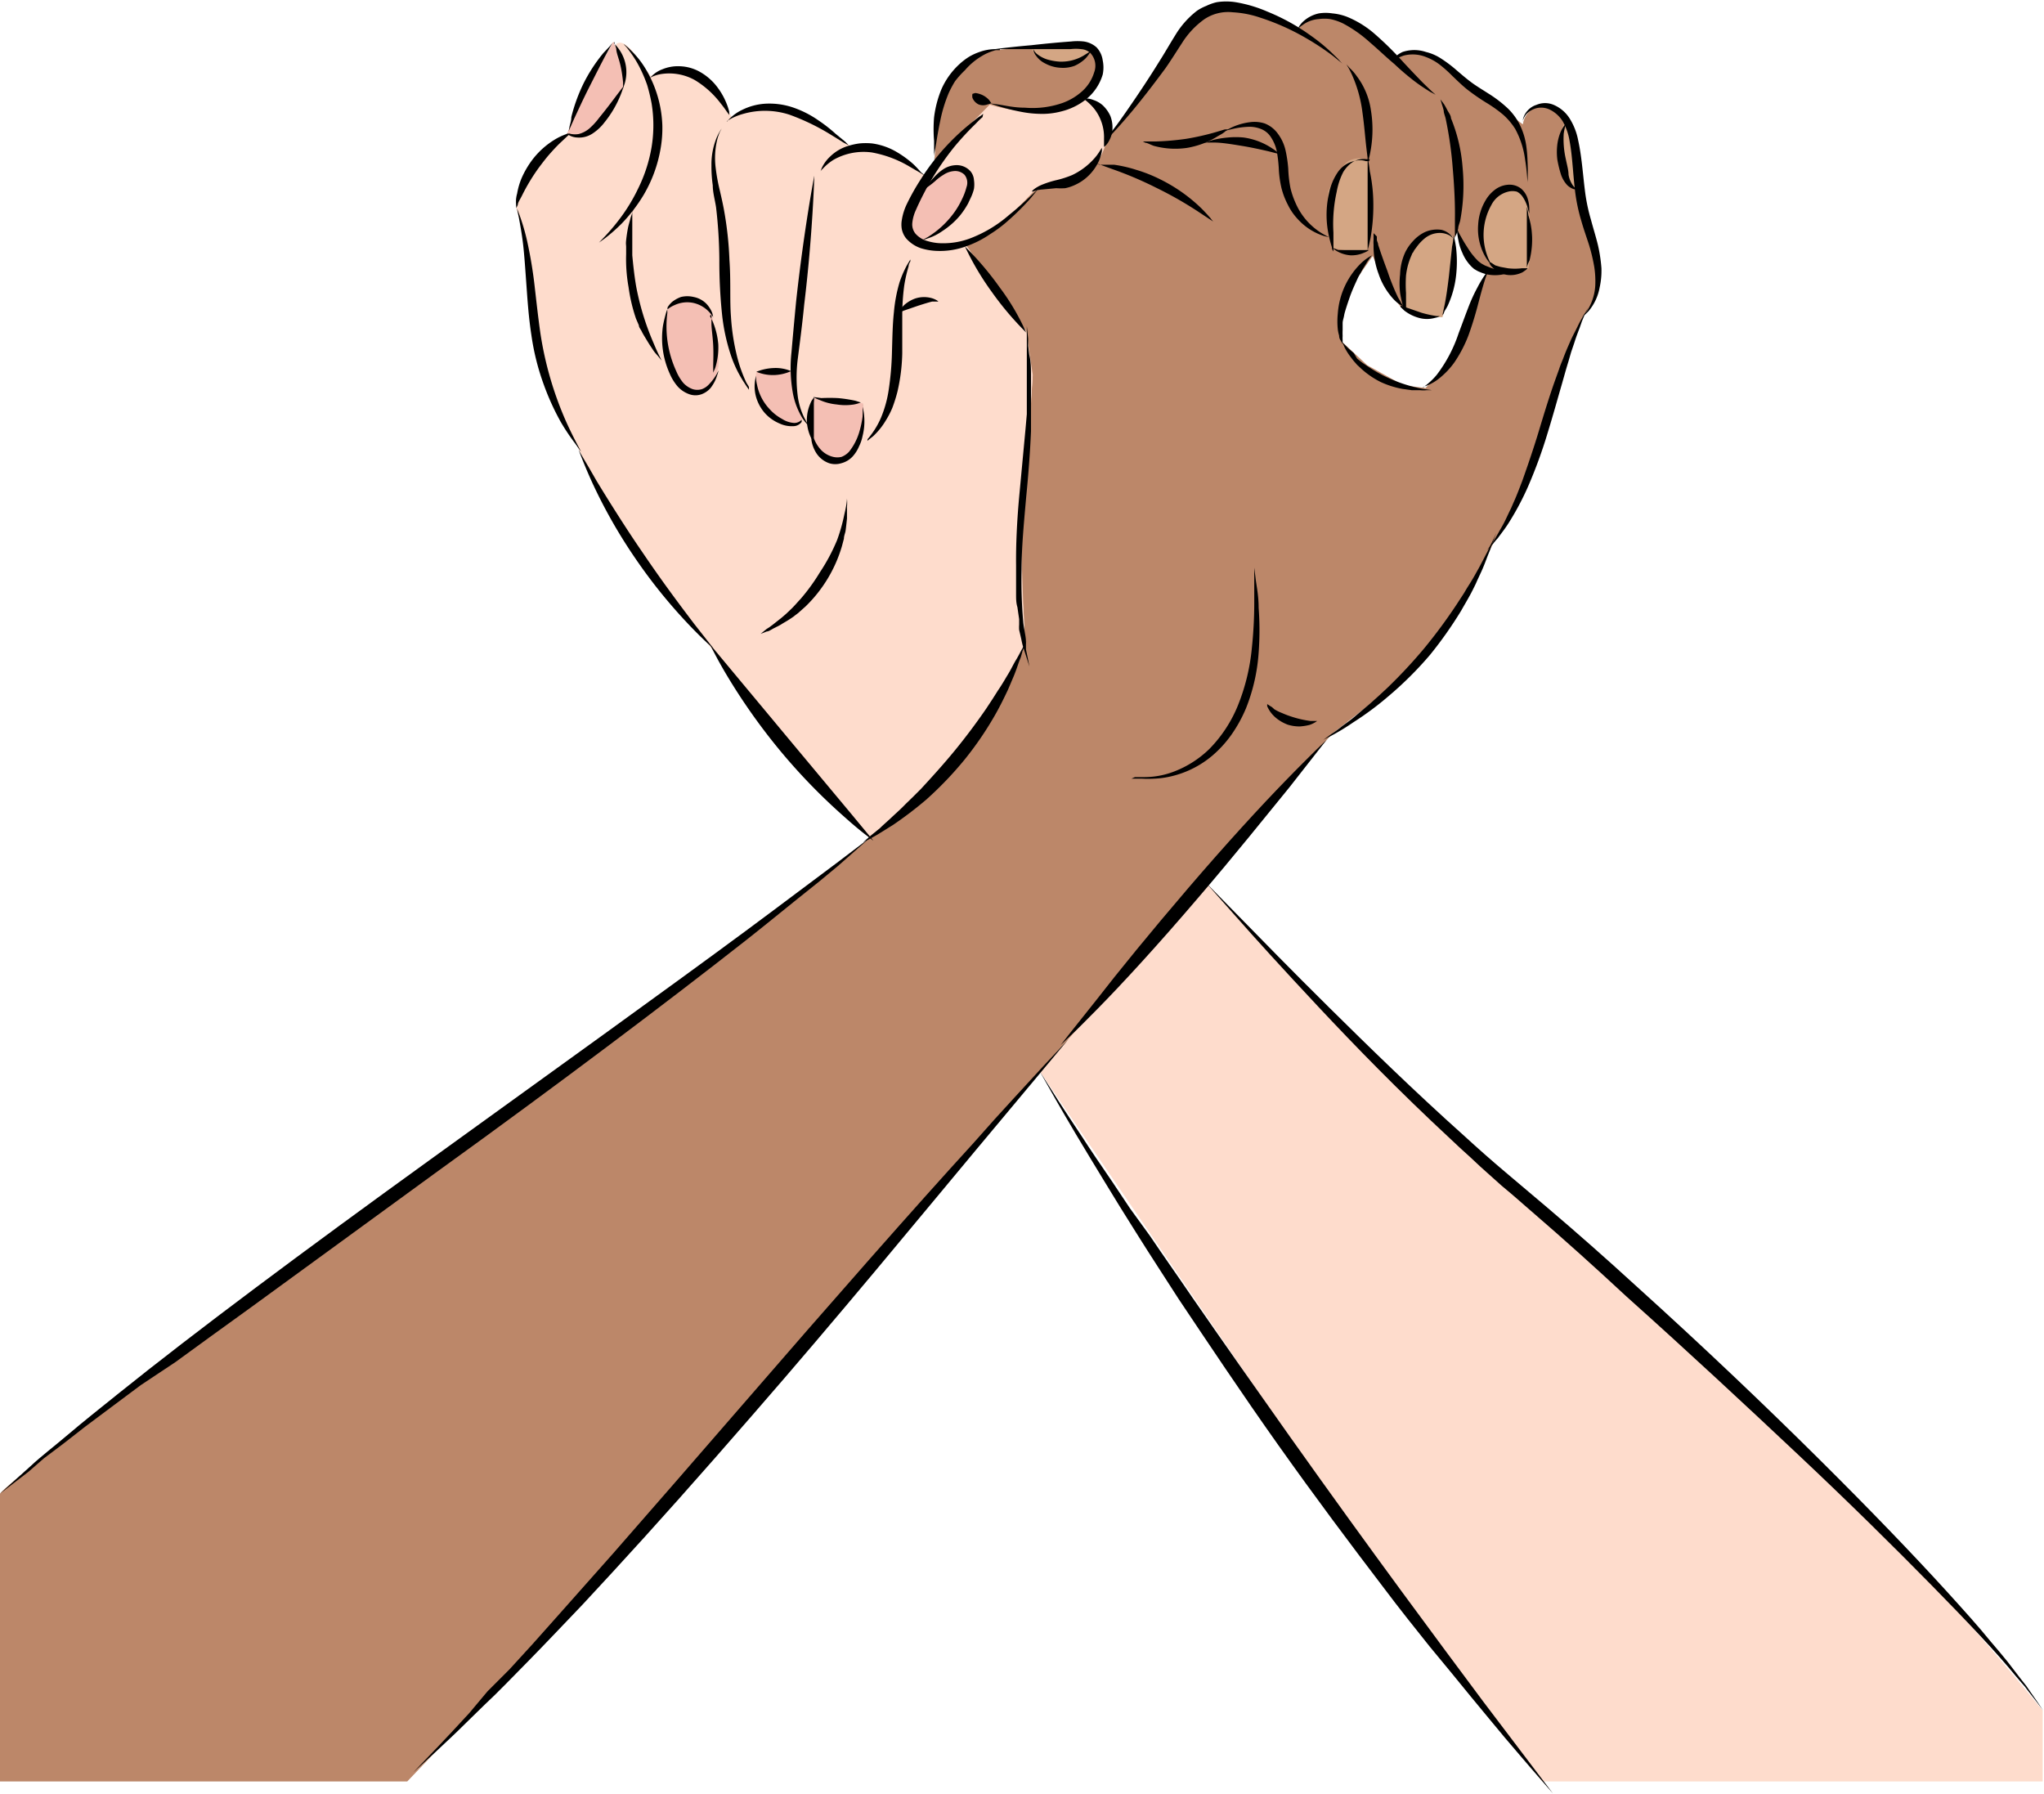 <?xml version="1.0" encoding="UTF-8"?><svg xmlns="http://www.w3.org/2000/svg" xmlns:xlink="http://www.w3.org/1999/xlink" data-name="Layer 3" height="81.8" preserveAspectRatio="xMidYMid meet" version="1.0" viewBox="0.0 -0.1 93.2 81.8" width="93.2" zoomAndPan="magnify"><g id="change1_1"><path d="M72.83,11.54s-.41-1.9-.41-1.9L72,7.6s-.29-1.75-.31-1.8-.6-1.06-1-1.07a1,1,0,0,0-1.25.84L67.53,4.15l-.87-.82c-.07-.06-1.93-1.55-2.92-.79L62.12,1.29s-1.91-1.43-2.9-.11l-3-1A1.77,1.77,0,0,0,55,.44a8.6,8.6,0,0,0-1.18,1.18L52.3,4,51.13,5.43l-.6.75S44.54,8,44,11a20.86,20.86,0,0,0,1.24,2.28l1.07,1.07.48.74.29,2-.34,4.87-.25,4,.18,1.78.07,1.56L46,31l-2.53,3.79L39.66,38.1l-5.87,4.61L23.1,50.58,10.9,59.5S.57,67.26,0,68V81.12H18.57l7.18-7.53,8.26-9,8.55-10.25,9.18-10.5,6.45-7.63,2.57-2.87,3.4-2.66,1.55-1.88s1.14-1.7,1.26-1.92,1.16-2.29,1.16-2.29a15.35,15.35,0,0,0,1.57-3c.52-1.5.82-2.47.82-2.47l1-3.32.7-1.53A2.36,2.36,0,0,0,72.83,13,6.15,6.15,0,0,0,72.83,11.54Zm-5.91,3.15-.63,1.5L65,17.59l-1-.12-1.66-.92L61.21,15.5l-.06-1.18L61.59,13l1-1.43.69,1.53.62.84.88.36,1-.06.32-1.49.2-2,.15-.31L67,11.54l.85.67Z" fill="#bc8769"/></g><g id="change2_1"><path d="M25.85,6,24.63,7.12s-.78,1.24-.81,1.34-.28.93-.28.93l.34,1.25.33,2.46.58,4,.49,1.1.94,1.84.41.85,1.52,2.77,1.78,2.64L32.07,29l.66.84s2.83,3.35,2.81,3.55a39.15,39.15,0,0,0,2.59,3.18l1.53,1.56,1.77-1.37,2-2,1.08-1.37,1.21-1.92,1-2.21L46.57,25l.18-3.13.18-2.28L47.09,17l-.29-2-.87-1.24L44,11l1.26-.63,1-.84.89-.92,1.65-.46,1-.6s.34-.42.4-.53a6.09,6.09,0,0,0,.27-.69,5.54,5.54,0,0,1,0-.81L50,4.69a5.22,5.22,0,0,0-.48-.28,8.59,8.59,0,0,0-1.14.35L47.25,5l-2.12-.34-.84.86L42.92,7.06l-.7.85A10,10,0,0,0,39.55,6.6l-.79-.06-1-.74a4.21,4.21,0,0,0-2.66-1c-1.37.12-1.7.49-1.7.49l-.81-1.41S30.9,2.5,29.68,3.37L29,2.47c0-.05-.54-.83-.89-.57Z" fill="#fedccc"/></g><g id="change2_2"><path d="M47.41,48.75,63.59,72.5l6.74,8.62H93.14V77.88S89,72.81,85.72,69.54s-8.15-7.86-8.15-7.86L63.27,48.75,55,40.16Z" fill="#fedccc"/></g><g id="change1_2"><path d="M42.61,7.23c0-.12.12-1.74.13-1.8s.76-2.07.76-2.07l1.1-1,.77-.18,3.32-.29,1.24.29.1.93-.25.83-.8.75-.91.27a7.57,7.57,0,0,1-2.94-.29Z" fill="#bc8769"/></g><g id="change3_1"><path d="M25.85,6A1.05,1.05,0,0,0,27,5.88,10.37,10.37,0,0,0,28,4.54l.44-.67,0-.8-.31-.93-.13-.24S28,1.66,27.85,2s-.54.86-.54.86l-.56,1.06Z" fill="#f4bfb4"/></g><g id="change3_2"><path d="M30.47,13.92a3.28,3.28,0,0,0-.14,1.65,8.38,8.38,0,0,0,.49,1.66l.68.57.67-.17.45-.5s.12-.41.14-.52,0-1,0-1l-.32-1.41-.36-.43S30.94,13.31,30.47,13.92Z" fill="#f4bfb4"/></g><g id="change3_3"><path d="M34.49,16.85a3.38,3.38,0,0,0,0,1.11c.12.23.61.94.61.94l.92.4a.67.67,0,0,0,.37-.1,3,3,0,0,1,.23-.22l-.27-.62-.1-.9-.1-.62-1.14-.09Z" fill="#f4bfb4"/></g><g id="change3_4"><path d="M37.1 18.02L36.98 19.02 37.09 19.89 37.42 20.66 38.34 20.91 38.89 20.56 39.35 19.66 39.41 19.02 39.35 18.29 38.36 18.11 37.1 18.02z" fill="#f4bfb4"/></g><g id="change3_5"><path d="M41.42,10c0-.06.43-1.34.43-1.34l.64-.46.77-.56h.67l.36.48-.18.7-.47.88-.51.56L42,10.89S41.34,10.53,41.42,10Z" fill="#f4bfb4"/></g><g id="change4_1"><path d="M47,2a1.18,1.18,0,0,0,1,.82,2.48,2.48,0,0,0,1.34-.25l.55-.44-.88-.21Z" fill="#d4a684"/></g><g id="change4_2"><path d="M62.38,7.23a.92.92,0,0,0-1,.09,5,5,0,0,0-.82,1.31V10.1l.18,1.1.94.18.68-.09s.12-1.06.14-1.19A17.88,17.88,0,0,0,62.38,7.23Z" fill="#d4a684"/></g><g id="change4_3"><path d="M64.8,10.73a7.47,7.47,0,0,0-.72,1A10.08,10.08,0,0,0,64.15,14l.67.27.62.09.33,0,.3-1,.22-1.07V10.73a1,1,0,0,0-.52-.29A3.13,3.13,0,0,0,64.8,10.73Z" fill="#d4a684"/></g><g id="change4_4"><path d="M68.1,8.86l-.38.74-.18.6.1.79s.15.66.16.66l.36.48.83.19.56-.12s.14,0,.15-.09.16-1.49.16-1.49L69.62,9s-.53-.64-.92-.48A2.83,2.83,0,0,0,68.1,8.86Z" fill="#d4a684"/></g><g id="change4_5"><path d="M71.41,5.43a.89.89,0,0,0-.22.61c0,.37,0,1.19,0,1.19l.2.63.14.42.28.23.25-.09S71.71,5.26,71.41,5.43Z" fill="#d4a684"/></g><g id="change5_1"><path d="M44.83,5.09l-.1.08a2.65,2.65,0,0,0-.31.23,10,10,0,0,0-1.07.95A10.28,10.28,0,0,0,42,8.05a10.46,10.46,0,0,0-.65,1.15,2.6,2.6,0,0,0-.23.73,1.21,1.21,0,0,0,0,.42,1,1,0,0,0,.19.41,1.56,1.56,0,0,0,.69.46,2.79,2.79,0,0,0,.74.12,3.46,3.46,0,0,0,1.34-.22,4.59,4.59,0,0,0,1.06-.54A5.84,5.84,0,0,0,46,9.93a10.94,10.94,0,0,0,1-1l.33-.4-.33.3c-.22.21-.54.51-1,.88a5.88,5.88,0,0,1-1.77,1.06,3.44,3.44,0,0,1-1.26.22,2.29,2.29,0,0,1-.68-.1,1.12,1.12,0,0,1-.55-.34.67.67,0,0,1-.14-.5,1.82,1.82,0,0,1,.16-.57c.17-.39.36-.76.55-1.11a13.2,13.2,0,0,1,1.2-1.77,13.46,13.46,0,0,1,1-1.08,3.38,3.38,0,0,1,.29-.28Z" fill="inherit"/></g><g id="change5_2"><path d="M47,8.63l0,0,.11,0a1.49,1.49,0,0,1,.41-.09l.64-.06a3.05,3.05,0,0,0,.41,0,2,2,0,0,0,.45-.15,2.14,2.14,0,0,0,.71-.52,2.21,2.21,0,0,0,.38-.58,1.92,1.92,0,0,0,.13-.43,1,1,0,0,0,0-.16l-.07.11A2.91,2.91,0,0,1,50,7a3.14,3.14,0,0,1-1.11.88,4.52,4.52,0,0,1-.71.23,4.4,4.4,0,0,0-.64.2,1.66,1.66,0,0,0-.41.23l-.09.09Z" fill="inherit"/></g><g id="change5_3"><path d="M49.38,4.38l.09.07a2.31,2.31,0,0,1,.21.18,2,2,0,0,1,.5.72,2.08,2.08,0,0,1,.16.86c0,.12,0,.22,0,.29l0,.1.07-.06a.88.88,0,0,0,.17-.24,1.19,1.19,0,0,0,.14-.45,1.46,1.46,0,0,0-.09-.66,1.54,1.54,0,0,0-.35-.49,1.21,1.21,0,0,0-.42-.24.93.93,0,0,0-.32-.07Z" fill="inherit"/></g><g id="change5_4"><path d="M45.37,2.14s.61,0,1.62,0l1.82,0a2,2,0,0,1,.49,0,.69.69,0,0,1,.41.17.85.85,0,0,1,.18.89,1.9,1.9,0,0,1-.57.88,2.72,2.72,0,0,1-.86.51,4.14,4.14,0,0,1-1.72.22c-.5,0-.91-.1-1.18-.14l-.43-.06.36.12A9.75,9.75,0,0,0,46.57,5a4.89,4.89,0,0,0,.82.09,3.39,3.39,0,0,0,1-.11,2.94,2.94,0,0,0,1.09-.52,2.29,2.29,0,0,0,.8-1.16,1.58,1.58,0,0,0,0-.65A1.07,1.07,0,0,0,50,2.06a1.1,1.1,0,0,0-.59-.27,2.64,2.64,0,0,0-.56,0c-.68.05-1.29.11-1.81.17C46,2.05,45.37,2.14,45.37,2.14Z" fill="inherit"/></g><g id="change5_5"><path d="M45.6,2.14h-.25a2.18,2.18,0,0,0-.69.13,2.65,2.65,0,0,0-.46.21,3,3,0,0,0-.47.36,3.42,3.42,0,0,0-.8,1.12,4.91,4.91,0,0,0-.34,1.3,6.65,6.65,0,0,0,0,1.06c0,.29,0,.53,0,.69l0,.25a1.73,1.73,0,0,0,0-.22c0-.14.06-.35.1-.62s.1-.62.18-1a6.52,6.52,0,0,1,.39-1.28,4.63,4.63,0,0,1,.29-.54A4.37,4.37,0,0,1,44,3.1a3.08,3.08,0,0,1,.76-.64,2.27,2.27,0,0,1,.64-.27,1,1,0,0,1,.18,0Z" fill="inherit"/></g><g id="change5_6"><path d="M44.34,4.18a.48.48,0,0,0,0,.18.57.57,0,0,0,.28.3.56.56,0,0,0,.41,0,.62.62,0,0,0,.17-.06l-.1-.14a1,1,0,0,0-.29-.22,1.1,1.1,0,0,0-.34-.1Z" fill="inherit"/></g><g id="change5_7"><path d="M50.38,6.34s.14-.13.38-.39.59-.65,1-1.15S52.65,3.68,53.15,3c.25-.36.5-.76.76-1.16a3.85,3.85,0,0,1,1-1.06,1.94,1.94,0,0,1,1.3-.32A4.64,4.64,0,0,1,57.45.7a10.64,10.64,0,0,1,2.07.92,12,12,0,0,1,1.26.83l.32.26.11.09-.09-.09a2.66,2.66,0,0,0-.25-.26,8.12,8.12,0,0,0-1.08-.91,9.46,9.46,0,0,0-2-1.11A6.19,6.19,0,0,0,56.34,0a2.77,2.77,0,0,0-.86,0A2.23,2.23,0,0,0,55,.17a2.1,2.1,0,0,0-.42.22,4,4,0,0,0-1,1.13c-.25.4-.47.79-.7,1.15-.45.73-.89,1.39-1.26,1.93s-.69,1-.92,1.28Z" fill="inherit"/></g><g id="change5_8"><path d="M61.39,2.83l.09.15a4.39,4.39,0,0,1,.21.43A6,6,0,0,1,62.12,5c.09.63.13,1.2.18,1.62s.08.66.08.66a5.82,5.82,0,0,0,.13-.6,5.43,5.43,0,0,0,0-1.75,3.36,3.36,0,0,0-.64-1.55A2.28,2.28,0,0,0,61.54,3Z" fill="inherit"/></g><g id="change5_9"><path d="M55.86,5.86l.3-.07A3.69,3.69,0,0,1,57,5.68a1.43,1.43,0,0,1,.52.11.94.94,0,0,1,.44.38,1.83,1.83,0,0,1,.26.64,6.3,6.3,0,0,1,.09.8,4.82,4.82,0,0,0,.12.86,3.43,3.43,0,0,0,.29.76,2.61,2.61,0,0,0,.4.6,2.88,2.88,0,0,0,.45.42,2.71,2.71,0,0,0,.77.4l.22.06.08,0-.06,0-.18-.1a3,3,0,0,1-1.31-1.42,3.81,3.81,0,0,1-.25-.72,5.62,5.62,0,0,1-.1-.88,5.79,5.79,0,0,0-.12-.82A2,2,0,0,0,58.27,6a1.34,1.34,0,0,0-.6-.47A1.51,1.51,0,0,0,57,5.47a2.79,2.79,0,0,0-.86.25Z" fill="inherit"/></g><g id="change5_10"><path d="M59.19,1.22l.05-.06.07-.06.1-.07a1.39,1.39,0,0,1,.72-.26,1.83,1.83,0,0,1,.52,0,2.42,2.42,0,0,1,.59.2,6,6,0,0,1,1.21.85c.41.35.78.71,1.13,1a11.27,11.27,0,0,0,.94.8c.28.21.52.36.68.46l.26.14-.19-.17c-.12-.12-.31-.29-.53-.52s-.51-.53-.83-.88a14.83,14.83,0,0,0-1.19-1.17A4.54,4.54,0,0,0,61.43.67a2.48,2.48,0,0,0-.68-.16,2,2,0,0,0-.61,0,1.53,1.53,0,0,0-.76.41,1.49,1.49,0,0,0-.15.19Z" fill="inherit"/></g><g id="change5_11"><path d="M65.68,4.43l.07.24a2.55,2.55,0,0,1,.08.28c0,.11.06.23.09.37a17.23,17.23,0,0,1,.32,2.25c.08.91.11,1.71.1,2.28,0,.29,0,.52,0,.68l0,.24s0-.07.07-.2a2.08,2.08,0,0,0,.08-.26c0-.1.06-.22.09-.35a8.63,8.63,0,0,0,.11-2.42,7.37,7.37,0,0,0-.53-2.25c0-.13-.11-.26-.16-.36l-.08-.15-.07-.12Z" fill="inherit"/></g><g id="change5_12"><path d="M62.63,10.53l0,.14c0,.05,0,.1,0,.17a1.48,1.48,0,0,0,0,.22,3.6,3.6,0,0,0,.23,1.33,3.2,3.2,0,0,0,.69,1.16,1.51,1.51,0,0,0,.32.26l.13.06-.07-.1a.74.74,0,0,1-.08-.13s-.06-.11-.1-.17a10.38,10.38,0,0,1-.49-1.22c-.17-.45-.32-.88-.42-1.19,0-.08-.05-.15-.06-.22l0-.16Z" fill="inherit"/></g><g id="change5_13"><path d="M63.69,2.58l.08-.05a1.81,1.81,0,0,1,.25-.1,1.62,1.62,0,0,1,1,.07,2.45,2.45,0,0,1,.59.32,5.7,5.7,0,0,1,.6.53c.21.2.43.42.69.63a9.91,9.91,0,0,0,.85.59,6.13,6.13,0,0,1,.79.56,3,3,0,0,1,.55.65,4,4,0,0,1,.45,1.4c.07.42.09.76.11,1l0,.37s0-.11,0-.32a9.47,9.47,0,0,0,0-1,6.41,6.41,0,0,0-.06-.7,3.19,3.19,0,0,0-.24-.83,2.72,2.72,0,0,0-.59-.85,5.64,5.64,0,0,0-.9-.69c-.28-.18-.55-.34-.79-.52s-.46-.37-.68-.56a6,6,0,0,0-.68-.51,2.2,2.2,0,0,0-.69-.3,1.68,1.68,0,0,0-1.07,0,1.46,1.46,0,0,0-.25.15Z" fill="inherit"/></g><g id="change5_14"><path d="M66.44,10.32v.15a2.9,2.9,0,0,0,.06.39,2.3,2.3,0,0,0,.18.57,1.92,1.92,0,0,0,.44.65l.09.08.1.06a1.11,1.11,0,0,0,.19.09,1.65,1.65,0,0,0,.36.11,1.83,1.83,0,0,0,.62,0,1.42,1.42,0,0,0,.38-.12l.13-.06h-.12a2.44,2.44,0,0,1-.35,0,3.16,3.16,0,0,1-.52-.12L67.7,12l-.16-.09-.13-.1a3.23,3.23,0,0,1-.41-.49c-.11-.17-.22-.34-.3-.48l-.19-.34Z" fill="inherit"/></g><g id="change5_15"><path d="M69.44,5.47v0a.31.31,0,0,1,0-.08.86.86,0,0,1,.16-.29,1,1,0,0,1,.43-.26.91.91,0,0,1,.64.06,1.44,1.44,0,0,1,.59.54,2.66,2.66,0,0,1,.31.9c.13.69.15,1.5.26,2.37a8.14,8.14,0,0,0,.27,1.25c.11.39.24.75.35,1.09a8.05,8.05,0,0,1,.24,1,4.2,4.2,0,0,1,.05.85A2.37,2.37,0,0,1,72.41,14a1.11,1.11,0,0,1-.11.16l-.09.11-.08.09.08-.07.1-.08.12-.12A2.31,2.31,0,0,0,72.94,13a3.47,3.47,0,0,0,.08-.88,7.06,7.06,0,0,0-.16-1.05c-.09-.37-.21-.75-.32-1.16a8.29,8.29,0,0,1-.27-1.3c-.1-.8-.15-1.59-.31-2.31a2.89,2.89,0,0,0-.39-1,1.6,1.6,0,0,0-.73-.62,1,1,0,0,0-.78,0,.92.92,0,0,0-.47.34.8.8,0,0,0-.15.34v.12Z" fill="inherit"/></g><g id="change5_16"><path d="M72.42,13.92l-.23.39a5,5,0,0,0-.26.48c-.09.19-.21.4-.32.65s-.23.52-.34.82c-.06.15-.13.31-.18.47l-.18.5c-.25.7-.49,1.48-.74,2.31s-.51,1.58-.75,2.26c-.13.34-.25.66-.38.95s-.12.29-.19.42l-.18.38c-.11.24-.24.45-.34.63l-.15.26-.13.2L67.8,25l.27-.3.14-.17.09-.1.08-.11c.12-.16.26-.34.4-.56a12.67,12.67,0,0,0,.9-1.69,22.19,22.19,0,0,0,.89-2.44c.24-.78.45-1.54.65-2.23.1-.35.19-.68.29-1l.13-.45.14-.41c.08-.26.17-.49.25-.7l.1-.29.1-.24Z" fill="inherit"/></g><g id="change5_17"><path d="M67.85,12.24l-.14.19a5.31,5.31,0,0,0-.34.57,7.43,7.43,0,0,0-.42.92c-.14.36-.28.75-.44,1.17a6.46,6.46,0,0,1-1,1.9,3.09,3.09,0,0,1-.46.45l-.14.11-.05,0,.2-.07a2.13,2.13,0,0,0,.54-.31,3.62,3.62,0,0,0,.71-.74,6,6,0,0,0,.64-1.22c.15-.41.27-.8.37-1.16s.18-.69.27-1,.15-.5.21-.65Z" fill="inherit"/></g><g id="change5_18"><path d="M61.2,15.5l.08.17a1.24,1.24,0,0,0,.1.2,2.85,2.85,0,0,0,.17.26c.07.09.14.19.23.29s.09.11.15.16l.16.15a4,4,0,0,0,.85.58,4.14,4.14,0,0,0,1,.32l.43.06h.38a1.42,1.42,0,0,0,.3,0l.22,0,.19,0-.17,0-.47-.07a6.87,6.87,0,0,1-1.67-.56,6.57,6.57,0,0,1-.79-.46c-.12-.08-.23-.15-.33-.23l-.15-.12L61.73,16l-.23-.2-.09-.09-.07-.07Z" fill="inherit"/></g><g id="change5_19"><path d="M61.22,15.58v-.17a1.48,1.48,0,0,1,0-.2,2.6,2.6,0,0,1,0-.26V14.8l0-.17c0-.11.05-.23.07-.36s.15-.52.25-.81.22-.55.33-.79.11-.22.17-.32a2.32,2.32,0,0,1,.16-.28l.14-.23.11-.16.1-.14-.13.08a2.38,2.38,0,0,0-.35.27A3.56,3.56,0,0,0,61,14.19a3.49,3.49,0,0,0,0,.73,1.7,1.7,0,0,0,.06.28q0,.12.06.21Z" fill="inherit"/></g><g id="change5_20"><path d="M44,11.14a12.55,12.55,0,0,0,1.23,2.08,13.94,13.94,0,0,0,1.56,1.84A10.45,10.45,0,0,0,45.58,13,14,14,0,0,0,44,11.14Z" fill="inherit"/></g><g id="change5_21"><path d="M46.82,14.76l0,.59,0,.32c0,.11,0,.24,0,.37V17c0,.35,0,.73,0,1.14,0,.21,0,.42,0,.64l-.06.68-.29,3.1c-.1,1.11-.15,2.16-.14,3.11v1l0,.32c0,.2,0,.4.06.59l.08.55,0,.25a1.69,1.69,0,0,0,0,.24l.1.43a2.87,2.87,0,0,0,.09.37l.1.31.18.56-.1-.5-.06-.28,0-.17,0-.18c0-.24-.08-.53-.12-.86a21.49,21.49,0,0,1-.08-2.42c0-1,.1-2.06.21-3.31.1-1,.18-2.06.22-3,0-.47,0-.92,0-1.33v-.61l0-.56c0-.36,0-.68-.08-1l-.05-.4,0-.33Z" fill="inherit"/></g><g id="change5_22"><path d="M51.59,35.4l.12,0,.15,0,.2,0a4.91,4.91,0,0,0,.59,0,4,4,0,0,0,.77-.11,4.48,4.48,0,0,0,1.86-.94,5.2,5.2,0,0,0,.86-.94,6.39,6.39,0,0,0,.67-1.21,8.34,8.34,0,0,0,.58-2.54,13.8,13.8,0,0,0,0-2.05c0-.58-.1-1-.14-1.35l-.06-.48v1.67a19.72,19.72,0,0,1-.11,2,9.32,9.32,0,0,1-.63,2.6,6.11,6.11,0,0,1-1.31,2,4.73,4.73,0,0,1-1.67,1.05,3.78,3.78,0,0,1-1.34.23h-.22l-.16,0Z" fill="inherit"/></g><g id="change5_23"><path d="M57.78,32l0,.1a1.75,1.75,0,0,0,.14.25,1.52,1.52,0,0,0,.31.32,1.89,1.89,0,0,0,.49.27,1.83,1.83,0,0,0,.55.08,2.39,2.39,0,0,0,.44-.07,1.29,1.29,0,0,0,.26-.12l.09-.06H60l-.25,0a4.64,4.64,0,0,1-.87-.2,4.09,4.09,0,0,1-.42-.16,2.28,2.28,0,0,1-.35-.17L58,32.14l-.1-.06Z" fill="inherit"/></g><g id="change5_24"><path d="M68.23,24.2l-.2.42c-.07.14-.14.31-.25.51l-.16.31-.09.17-.09.17c-.14.25-.28.51-.46.79s-.17.29-.27.44l-.3.46a24.1,24.1,0,0,1-1.48,2,23.14,23.14,0,0,1-1.68,1.8l-.4.37-.38.34-.7.59c-.21.18-.42.32-.59.45a5.46,5.46,0,0,1-.45.33l-.39.28.37-.19a10.3,10.3,0,0,0,1-.61,13.92,13.92,0,0,0,1.59-1.18,16.19,16.19,0,0,0,1.91-1.9,18.29,18.29,0,0,0,1.41-2c.18-.32.37-.63.52-.93s.15-.3.21-.44l.19-.41c.12-.26.21-.51.29-.72l.12-.3.08-.25Z" fill="inherit"/></g><g id="change5_25"><path d="M60.49,33.63l-.5.48c-.32.32-.79.78-1.36,1.37-1.15,1.18-2.72,2.89-4.45,4.91S51,44.19,50,45.48L48.79,47l-.43.55.44-.42c.3-.28.72-.7,1.27-1.26,1.1-1.12,2.67-2.82,4.59-5.07,1.63-1.9,3.07-3.7,4.13-5Z" fill="inherit"/></g><g id="change5_26"><path d="M46.8,29.13l-.22.4c-.07.13-.15.29-.26.47s-.21.4-.35.63-.28.48-.46.74l-.26.41-.29.44c-.4.58-.87,1.22-1.41,1.88S42.48,35.34,42,35.86l-.37.37-.35.34c-.22.23-.44.42-.63.6s-.38.34-.53.49L39.7,38l-.34.3.35-.18c.12-.07.26-.14.43-.25l.58-.36a17.45,17.45,0,0,0,1.51-1.15A16.17,16.17,0,0,0,44,34.51a15.29,15.29,0,0,0,1.33-1.94c.18-.31.34-.62.48-.91s.14-.29.2-.43l.17-.4c.11-.25.19-.49.26-.69s.08-.2.11-.29l.07-.25Z" fill="inherit"/></g><g id="change5_27"><path d="M39.66,38.1l-1.49,1.13c-1,.74-2.38,1.79-4.15,3.1-3.56,2.63-8.6,6.25-14.39,10.43S8.89,60.63,5.43,63.41c-.86.69-1.64,1.31-2.31,1.88s-1.24,1-1.7,1.43L0,68l1.3-1L2,66.39l.89-.67,1-.78,1.19-.89,1.34-1L8,62l1.65-1.2,1.8-1.3L20,53.27c5.45-3.93,10.41-7.67,14-10.49.89-.7,1.68-1.35,2.39-1.92l1-.8.82-.68Z" fill="inherit"/></g><g id="change5_28"><path d="M23.57,9.4l.09.43c.05.28.13.69.19,1.2s.1,1.13.15,1.82.1,1.49.23,2.33a11.08,11.08,0,0,0,.57,2.27,11.41,11.41,0,0,0,.77,1.69,9.86,9.86,0,0,0,.67,1l.19.27.07.09-.18-.34c-.12-.23-.29-.56-.49-1a15.76,15.76,0,0,1-1.19-4.07c-.11-.77-.19-1.52-.27-2.21s-.19-1.31-.3-1.83a9.82,9.82,0,0,0-.34-1.23c-.05-.14-.09-.25-.12-.32Z" fill="inherit"/></g><g id="change5_29"><path d="M26.38,20.41l.15.38c.1.25.25.62.45,1.06a23.53,23.53,0,0,0,1.95,3.45,24.08,24.08,0,0,0,2.47,3.07c.34.36.62.63.82.82l.31.28-.22-.29-.66-.84c-.56-.74-1.39-1.83-2.37-3.28-.42-.61-.81-1.21-1.16-1.76s-.66-1.05-.92-1.48l-.34-.59-.26-.44Z" fill="inherit"/></g><g id="change5_30"><path d="M32.35,29.25l.21.4c.13.25.33.62.6,1.07a27.71,27.71,0,0,0,2.44,3.44,27,27,0,0,0,2.92,3c.39.35.72.62.94.79l.36.28s-.08-.11-.25-.31l-.72-.87-2.77-3.32Z" fill="inherit"/></g><g id="change5_31"><path d="M34.68,28.8l.28-.11c.09,0,.2-.08.33-.15l.2-.1.11-.06.11-.07A5.28,5.28,0,0,0,36.2,28c.08-.07.18-.13.26-.21l.27-.24a6.29,6.29,0,0,0,1.66-2.75l.09-.34c0-.12.05-.23.07-.33s.05-.41.07-.59V23a1.84,1.84,0,0,0,0-.36l0-.3,0,.26q0,.25-.12.75a8,8,0,0,1-.33,1.17A8.55,8.55,0,0,1,37.38,26a8.83,8.83,0,0,1-.87,1.2c-.16.17-.3.34-.45.48l-.22.21-.21.18-.38.3-.16.12-.14.09Z" fill="inherit"/></g><g id="change5_32"><path d="M23.54,9.39l.07-.15c0-.1.1-.24.19-.42a8.82,8.82,0,0,1,.78-1.29c.18-.24.35-.46.52-.65s.33-.36.47-.49l.33-.31L26,6l-.14,0a3.31,3.31,0,0,0-.4.17,3.68,3.68,0,0,0-1.25,1.1,4.18,4.18,0,0,0-.43.76,3.22,3.22,0,0,0-.2.69,1.57,1.57,0,0,0-.05.27,1.79,1.79,0,0,0,0,.21Z" fill="inherit"/></g><g id="change5_33"><path d="M28.43,1.9l.06.07a1.92,1.92,0,0,1,.19.23,5,5,0,0,1,.55.9,6.37,6.37,0,0,1,.28.68,8.43,8.43,0,0,1,.2.83,6.19,6.19,0,0,1,0,2,6.81,6.81,0,0,1-.61,1.88,8,8,0,0,1-.83,1.37,9.54,9.54,0,0,1-.69.82l-.27.28.28-.2a7.78,7.78,0,0,0,.75-.66,7.27,7.27,0,0,0,1-1.3,6.21,6.21,0,0,0,.78-2.12A5.35,5.35,0,0,0,30.2,5.6a5.35,5.35,0,0,0-.75-2.54,4.08,4.08,0,0,0-.71-.89c-.09-.1-.18-.16-.23-.21Z" fill="inherit"/></g><g id="change5_34"><path d="M28.93,9.3l-.1.26c0,.09-.06.19-.09.32s-.08.27-.11.43-.06.35-.08.54,0,.21,0,.31v.33a7.22,7.22,0,0,0,.11,1.5A7.66,7.66,0,0,0,29,14.43l.13.3c0,.1.09.19.13.28s.19.33.28.48.17.26.24.37.15.19.21.26l.18.22-.11-.22c-.07-.14-.17-.36-.29-.65A12.08,12.08,0,0,1,29,12.92c-.08-.48-.13-.95-.17-1.38,0-.21,0-.42,0-.61v-.55c0-.16,0-.31,0-.45l0-.18,0-.16Z" fill="inherit"/></g><g id="change5_35"><path d="M32.91,5.76l-.07.1a2.77,2.77,0,0,0-.16.31,3.2,3.2,0,0,0-.24,1.27,6,6,0,0,0,.06.91c0,.32.1.67.15,1a21.61,21.61,0,0,1,.15,2.41,23.17,23.17,0,0,0,.12,2.44,8.82,8.82,0,0,0,.41,1.91,5.35,5.35,0,0,0,.56,1.17l.11.17.08.12.07.1,0-.1c0-.06-.08-.14-.14-.27a6.51,6.51,0,0,1-.39-1.1,10,10,0,0,1-.29-1.86c-.06-.75,0-1.61-.07-2.59A16,16,0,0,0,33,9.41c-.07-.37-.15-.7-.22-1a8.55,8.55,0,0,1-.15-.88,3.55,3.55,0,0,1,.08-1.29,2.46,2.46,0,0,1,.12-.34Z" fill="inherit"/></g><g id="change5_36"><path d="M29.57,3.46l.05,0,.11-.06a1.72,1.72,0,0,1,.46-.13,2.4,2.4,0,0,1,1.49.28,4.22,4.22,0,0,1,1.17,1.05c.13.16.23.3.29.39l.11.15s0,0,0-.15a2.87,2.87,0,0,0-.15-.44,3.12,3.12,0,0,0-.38-.66,2.56,2.56,0,0,0-.8-.71,2,2,0,0,0-.94-.26,1.84,1.84,0,0,0-.78.14,1.29,1.29,0,0,0-.45.28.91.91,0,0,0-.1.1Z" fill="inherit"/></g><g id="change5_37"><path d="M33.13,5.43l0,0,.15-.09a2.6,2.6,0,0,1,.58-.24A3.61,3.61,0,0,1,36,5.13a10.23,10.23,0,0,1,1.93.94l.55.34.21.11-.14-.15L38.1,6a6.68,6.68,0,0,0-.78-.61,4.62,4.62,0,0,0-1.22-.61,3.38,3.38,0,0,0-1.24-.15,2.75,2.75,0,0,0-1,.27,2.05,2.05,0,0,0-.57.39.64.64,0,0,0-.12.14Z" fill="inherit"/></g><g id="change5_38"><path d="M37.41,7.71l0,0s.05-.07.1-.11A2.38,2.38,0,0,1,38,7.19a2.78,2.78,0,0,1,1.75-.34,5.13,5.13,0,0,1,1.73.65l.5.29.17.11A1.08,1.08,0,0,0,42,7.76c-.08-.09-.2-.23-.37-.39a4.68,4.68,0,0,0-.71-.52,3,3,0,0,0-1.15-.41,2.94,2.94,0,0,0-.59,0,3.13,3.13,0,0,0-.53.12,2,2,0,0,0-.79.47,1.69,1.69,0,0,0-.37.49,1.14,1.14,0,0,0-.06.15Z" fill="inherit"/></g><g id="change5_39"><path d="M37.13,7.91s-.47,2.42-.83,5.74c-.08.83-.15,1.6-.21,2.3a6.57,6.57,0,0,0,.06,1.86A3.36,3.36,0,0,0,36.61,19a2.54,2.54,0,0,0,.21.26l.08.08-.06-.08L36.7,19a3.19,3.19,0,0,1-.32-1,6.77,6.77,0,0,1,0-1.77c.09-.71.2-1.53.29-2.45C37.06,10.57,37.13,7.91,37.13,7.91Z" fill="inherit"/></g><g id="change5_40"><path d="M39.55,20l.07-.06.19-.15a3.23,3.23,0,0,0,.58-.72,3.94,3.94,0,0,0,.3-.58,7,7,0,0,0,.23-.73A8.45,8.45,0,0,0,41.14,16c0-.63,0-1.21,0-1.73a10.38,10.38,0,0,1,.09-1.35,6.67,6.67,0,0,1,.2-.88c0-.1.06-.18.08-.23l0-.08-.15.25a4.86,4.86,0,0,0-.34.78,6.82,6.82,0,0,0-.26,1.37c-.06.54-.07,1.16-.09,1.85a13.56,13.56,0,0,1-.14,1.64,5.32,5.32,0,0,1-.35,1.3,3.69,3.69,0,0,1-.46.8,2.3,2.3,0,0,1-.16.2Z" fill="inherit"/></g><g id="change5_41"><path d="M40.94,14.14l.08,0,.2-.08.64-.22c.25-.08.47-.15.64-.19l.21,0,.08,0-.06-.05a1.16,1.16,0,0,0-.19-.09,1.29,1.29,0,0,0-.81,0,1.52,1.52,0,0,0-.38.2,1.16,1.16,0,0,0-.25.24,2.06,2.06,0,0,0-.13.21Z" fill="inherit"/></g><g id="change5_42"><path d="M55,40.16l1.34,1.51c.88,1,2.15,2.4,3.79,4.15s3.64,3.81,6,6c.29.28.6.56.91.84l.46.43.48.43.48.43.5.42,1,.87Q72,57,74.15,59C77,61.55,79.63,64,82,66.23s4.39,4.23,6.07,5.94,3,3.11,3.82,4.12l.3.35.14.16.12.16.39.5.32.42-.25-.37-.32-.46-.2-.29-.26-.33-.6-.78c-.23-.29-.49-.59-.77-.92-.55-.68-1.22-1.42-2-2.28-1.54-1.69-3.49-3.72-5.85-6.06s-5.14-5-8.33-7.88q-2-1.83-4-3.53l-1.94-1.64c-.64-.54-1.25-1.08-1.84-1.62-2.38-2.13-4.45-4.16-6.19-5.88s-3.13-3.15-4.1-4.14Z" fill="inherit"/></g><g id="change5_43"><path d="M47.41,48.75l.75,1.32.41.71.5.85c.37.61.78,1.31,1.25,2.07l.74,1.21.82,1.31c.57.91,1.2,1.87,1.86,2.9,1.34,2,2.87,4.3,4.55,6.67s3.3,4.53,4.78,6.47c.75,1,1.45,1.87,2.12,2.71l1,1.21.89,1.09c.57.7,1.1,1.32,1.55,1.87l.64.75.54.63,1,1.15-3.17-4.18c-2.05-2.75-5.06-6.79-8.81-12.07-1.58-2.23-3.09-4.38-4.46-6.36-.68-1-1.34-1.93-1.94-2.82L51.53,55l-.8-1.2c-.52-.76-1-1.46-1.39-2.07l-.57-.86-.47-.72Z" fill="inherit"/></g><g id="change5_44"><path d="M48.72,47.28l-1.16,1.24L46.2,50c-.53.57-1.13,1.24-1.8,2C41.72,54.93,38,59.16,33.81,64c-2.1,2.42-4.07,4.69-5.85,6.72l-2.53,2.85-1.14,1.28-1.06,1.16-1,1L21.4,78l-.74.8-.63.67-1.18,1.23,1.09-1c.36-.34.81-.75,1.32-1.26l.84-.82.47-.45.49-.49c.67-.68,1.42-1.44,2.23-2.29l1.27-1.33,1.36-1.47q2.82-3.06,6.37-7.15c4-4.59,7.54-8.91,10.16-12.05Z" fill="inherit"/></g><g id="change5_45"><path d="M42.09,10.82l.07,0,.17-.06a2.47,2.47,0,0,0,.63-.32,3.6,3.6,0,0,0,.81-.71,3.77,3.77,0,0,0,.37-.55l.15-.32a2.06,2.06,0,0,0,.12-.35,1.35,1.35,0,0,0,0-.4.7.7,0,0,0-.15-.39.84.84,0,0,0-.68-.29,1.12,1.12,0,0,0-.59.2,2.14,2.14,0,0,0-.38.33c-.21.22-.35.4-.47.51a1.55,1.55,0,0,1-.2.16.92.92,0,0,0,.2-.1,4,4,0,0,0,.52-.39,2.11,2.11,0,0,1,.36-.27,1,1,0,0,1,.48-.17.6.6,0,0,1,.48.17.58.58,0,0,1,.09.56,2.89,2.89,0,0,1-.22.58,3.72,3.72,0,0,1-.3.52,4.2,4.2,0,0,1-1.25,1.18l-.18.1Z" fill="inherit"/></g><g id="change5_46"><path d="M47.11,2V2s0,0,0,.1a.58.58,0,0,0,.13.34,1.12,1.12,0,0,0,.43.36,1.64,1.64,0,0,0,.69.19A1.52,1.52,0,0,0,49,2.9a1.74,1.74,0,0,0,.47-.31,1.37,1.37,0,0,0,.22-.28.38.38,0,0,0,.06-.11l-.08.07-.27.17a2,2,0,0,1-1.08.27,2.51,2.51,0,0,1-.57-.1,1.44,1.44,0,0,1-.43-.22.6.6,0,0,1-.21-.26l0-.09Z" fill="inherit"/></g><g id="change5_47"><path d="M62.42,7.25l0,0-.05,0a.2.2,0,0,0-.08,0,.88.88,0,0,0-.56,0,1.14,1.14,0,0,0-.38.16,1.25,1.25,0,0,0-.35.34,2.64,2.64,0,0,0-.41,1,4.4,4.4,0,0,0,0,1.89,5.32,5.32,0,0,0,.14.53c0,.12.07.19.07.19V11c0-.11,0-.28,0-.5a6.69,6.69,0,0,1,.15-1.86,3.17,3.17,0,0,1,.3-.9,1.61,1.61,0,0,1,.25-.31,1.08,1.08,0,0,1,.29-.2.94.94,0,0,1,.52-.07l.15,0Z" fill="inherit"/></g><g id="change5_48"><path d="M60.76,11.2a1.18,1.18,0,0,0,.2.15,1.46,1.46,0,0,0,.61.19,1.39,1.39,0,0,0,.63-.12.85.85,0,0,0,.22-.12l-.06,0-.17,0-.6,0-.57,0Z" fill="inherit"/></g><g id="change5_49"><path d="M62.36,7.1V9.2c0,.59,0,1.12,0,1.49s0,.61,0,.61.06-.19.13-.54a8.43,8.43,0,0,0,.13-1.57,7.35,7.35,0,0,0-.16-1.48A5.49,5.49,0,0,0,62.36,7.1Z" fill="inherit"/></g><g id="change5_50"><path d="M64.11,14v-.2c0-.12,0-.31,0-.54a6,6,0,0,1,0-.8,3.08,3.08,0,0,1,.26-.94.24.24,0,0,1,.06-.11l.06-.11.15-.2a2,2,0,0,1,.32-.33,1.09,1.09,0,0,1,.69-.25.92.92,0,0,1,.49.14l.11.1,0,0,0,0-.07-.11a.89.89,0,0,0-.45-.27,1.36,1.36,0,0,0-.41,0,1.27,1.27,0,0,0-.46.16,1.74,1.74,0,0,0-.43.35,2.07,2.07,0,0,0-.36.52,2.59,2.59,0,0,0-.23,1,3.65,3.65,0,0,0,0,.84,4.65,4.65,0,0,0,.12.56,1.31,1.31,0,0,0,0,.15Z" fill="inherit"/></g><g id="change5_51"><path d="M66.28,10.62s0,.19-.07.52l-.14,1.32c-.06.51-.13,1-.19,1.29l-.11.52a.51.51,0,0,0,.07-.1c0-.07.1-.18.17-.33a4.46,4.46,0,0,0,.38-1.35,5.63,5.63,0,0,0,0-1.32A5.29,5.29,0,0,0,66.28,10.62Z" fill="inherit"/></g><g id="change5_52"><path d="M63.86,13.83l0,.06.16.16a1.89,1.89,0,0,0,.67.34,1.35,1.35,0,0,0,.75,0,.54.54,0,0,0,.21-.08l.07,0H65.7l-.19,0a4.93,4.93,0,0,1-.69-.15Z" fill="inherit"/></g><g id="change5_53"><path d="M67.94,11.9l0-.05-.07-.15A2.78,2.78,0,0,1,68,9.25a1.17,1.17,0,0,1,.76-.61.79.79,0,0,1,.41,0,.72.72,0,0,1,.27.25,1.72,1.72,0,0,1,.23.53l.06.21s0-.06,0-.19a1.56,1.56,0,0,0-.1-.56,1,1,0,0,0-.26-.37.85.85,0,0,0-.53-.19,1.12,1.12,0,0,0-.62.19,1.6,1.6,0,0,0-.48.52,2.42,2.42,0,0,0-.34,1.11,2.52,2.52,0,0,0,.12,1,2.35,2.35,0,0,0,.27.57l.1.14Z" fill="inherit"/></g><g id="change5_54"><path d="M69.62,9.33s0,.15,0,.4,0,.6,0,1,0,.74,0,1,0,.4,0,.4,0-.12.12-.35a3.9,3.9,0,0,0,.12-1.06,3.61,3.61,0,0,0-.17-1A2.18,2.18,0,0,0,69.62,9.33Z" fill="inherit"/></g><g id="change5_55"><path d="M67.92,11.85l0,.06a.56.56,0,0,0,.13.18,1.17,1.17,0,0,0,.65.34,1.22,1.22,0,0,0,.73-.12l.17-.12.06-.06h-.26a2.63,2.63,0,0,1-.65,0l-.33-.06L68.18,12,68,11.88Z" fill="inherit"/></g><g id="change5_56"><path d="M71.41,5.52l-.08.1a1.44,1.44,0,0,0-.18.32,2.22,2.22,0,0,0-.14.54,2.82,2.82,0,0,0,0,.7,5.32,5.32,0,0,0,.16.66,1.35,1.35,0,0,0,.29.5.8.8,0,0,0,.32.19H72l-.1,0a.74.74,0,0,1-.21-.22,1.18,1.18,0,0,1-.17-.45c0-.2-.07-.44-.12-.69A4.09,4.09,0,0,1,71.3,6a3,3,0,0,1,.07-.35A.93.93,0,0,0,71.41,5.52Z" fill="inherit"/></g><g id="change5_57"><path d="M37.13,18l-.05.07a.7.7,0,0,0-.12.2,1.9,1.9,0,0,0-.17.8,1.94,1.94,0,0,0,.19.79,1,1,0,0,0,.13.2l0,.07V20l0-.22c0-.18,0-.44,0-.77s0-.55,0-.74Z" fill="inherit"/></g><g id="change5_58"><path d="M37,19.78l0,.19a1.54,1.54,0,0,0,.17.5,1.15,1.15,0,0,0,.64.55.93.93,0,0,0,.55,0,1.07,1.07,0,0,0,.51-.3,1.62,1.62,0,0,0,.3-.47,1.87,1.87,0,0,0,.16-.47,2.7,2.7,0,0,0,.08-.81,2.6,2.6,0,0,0-.08-.53.68.68,0,0,0,0-.13v.12a4.67,4.67,0,0,1,0,.47,4.46,4.46,0,0,1-.16.73,2.62,2.62,0,0,1-.46.87.93.93,0,0,1-.34.23.81.81,0,0,1-.38,0,1.12,1.12,0,0,1-.6-.37,1.61,1.61,0,0,1-.27-.45Z" fill="inherit"/></g><g id="change5_59"><path d="M37.09,18a1.38,1.38,0,0,0,.29.14,2.51,2.51,0,0,0,.77.2,2.47,2.47,0,0,0,.79,0,1.56,1.56,0,0,0,.31-.09L39,18.17a6.45,6.45,0,0,0-.79-.12,7.6,7.6,0,0,0-.76,0Z" fill="inherit"/></g><g id="change5_60"><path d="M34.47,16.93l0,0s0,.05,0,.1a2.46,2.46,0,0,0-.06.4,1.79,1.79,0,0,0,.08.62,1.92,1.92,0,0,0,.4.7,1.88,1.88,0,0,0,.66.46,1.31,1.31,0,0,0,.62.12.47.47,0,0,0,.38-.19.23.23,0,0,0,0-.1.1.1,0,0,0,0,0v0l-.07.06a.44.44,0,0,1-.31.08,1.16,1.16,0,0,1-.51-.18,2.13,2.13,0,0,1-.58-.46,2.24,2.24,0,0,1-.56-1.09,1.66,1.66,0,0,1-.05-.4v-.15Z" fill="inherit"/></g><g id="change5_61"><path d="M34.49,16.85a1.94,1.94,0,0,0,.79.15,2,2,0,0,0,.79-.18,1.8,1.8,0,0,0-.8-.14A2.29,2.29,0,0,0,34.49,16.85Z" fill="inherit"/></g><g id="change5_62"><path d="M30.47,13.92a1.45,1.45,0,0,0-.09.21,6.36,6.36,0,0,0-.15.62,3.91,3.91,0,0,0,.31,2.19,2.24,2.24,0,0,0,.35.57,1.29,1.29,0,0,0,.53.36.83.83,0,0,0,.58,0,1,1,0,0,0,.4-.28,1.78,1.78,0,0,0,.3-.58,1.16,1.16,0,0,0,.06-.22l-.09.18a2.39,2.39,0,0,1-.34.45.83.83,0,0,1-.32.22.7.7,0,0,1-.43,0,1.06,1.06,0,0,1-.43-.29,2.14,2.14,0,0,1-.32-.54,4.88,4.88,0,0,1-.4-2.65,1.64,1.64,0,0,1,0-.18Z" fill="inherit"/></g><g id="change5_63"><path d="M30.44,14l.08-.06a1.29,1.29,0,0,1,.24-.13,1.36,1.36,0,0,1,.85-.1,1.4,1.4,0,0,1,.74.43,1.66,1.66,0,0,1,.17.22l0,.09V14.4a.89.89,0,0,0-.06-.27,1.32,1.32,0,0,0-.26-.39,1.11,1.11,0,0,0-.57-.3,1.24,1.24,0,0,0-.58,0,1.43,1.43,0,0,0-.41.23,1.19,1.19,0,0,0-.2.24A.66.66,0,0,0,30.44,14Z" fill="inherit"/></g><g id="change5_64"><path d="M32.44,14.24v.11l0,.3c0,.25.06.59.08,1s0,.73,0,1V17l0-.09c0-.05.06-.14.1-.26a3.15,3.15,0,0,0,.13-1.06,3.34,3.34,0,0,0-.24-1,2.4,2.4,0,0,0-.14-.28Z" fill="inherit"/></g><g id="change5_65"><path d="M25.93,5.88l.26-.59c.17-.36.4-.87.69-1.44s.54-1.07.73-1.42l.31-.57L27.81,2l-.3.32a7.27,7.27,0,0,0-.92,1.42,7.72,7.72,0,0,0-.54,1.5c0,.2-.08.37-.09.49Z" fill="inherit"/></g><g id="change5_66"><path d="M28,1.8l.1.32c0,.19.12.45.19.76s.1.57.12.77l0,.33a.28.28,0,0,1,0-.07,2.32,2.32,0,0,0,.08-.22,1.8,1.8,0,0,0-.33-1.63,1.92,1.92,0,0,0-.17-.19Z" fill="inherit"/></g><g id="change5_67"><path d="M25.85,6l0,0,.09.06a.83.83,0,0,0,.39.11A1.1,1.1,0,0,0,27,6a2.18,2.18,0,0,0,.57-.53,4.82,4.82,0,0,0,.69-1.15,4.22,4.22,0,0,0,.18-.5l-.29.38c-.19.25-.46.62-.83,1.07a3.11,3.11,0,0,1-.45.49,1.23,1.23,0,0,1-.48.25A1,1,0,0,1,26,6l-.1,0Z" fill="inherit"/></g><g id="change5_68"><path d="M56,5.8l-.15,0-.4.12a11.6,11.6,0,0,1-1.37.31,12.21,12.21,0,0,1-1.39.12h-.58l.12.06c.08,0,.21.08.38.14a3.71,3.71,0,0,0,1.53.09,4,4,0,0,0,.78-.22,3.59,3.59,0,0,0,.59-.3L55.72,6a1.11,1.11,0,0,0,.16-.12Z" fill="inherit"/></g><g id="change5_69"><path d="M54.83,6.4H55l.38,0c.32,0,.75.07,1.24.15s.92.18,1.23.25l.5.13-.09-.08A2.1,2.1,0,0,0,58,6.66a3.12,3.12,0,0,0-1.29-.49,3.6,3.6,0,0,0-.72,0,4.34,4.34,0,0,0-.59.09,2.48,2.48,0,0,0-.38.12Z" fill="inherit"/></g><g id="change5_70"><path d="M49.9,7.32l.22.07.6.22a16.89,16.89,0,0,1,2,.85,17.26,17.26,0,0,1,1.87,1.06l.53.35.2.13a1.47,1.47,0,0,1-.13-.16c-.09-.1-.22-.25-.41-.44a7.38,7.38,0,0,0-1.87-1.32,6.73,6.73,0,0,0-1.11-.44,6.26,6.26,0,0,0-1-.23l-.38,0-.29,0Z" fill="inherit"/></g></svg>